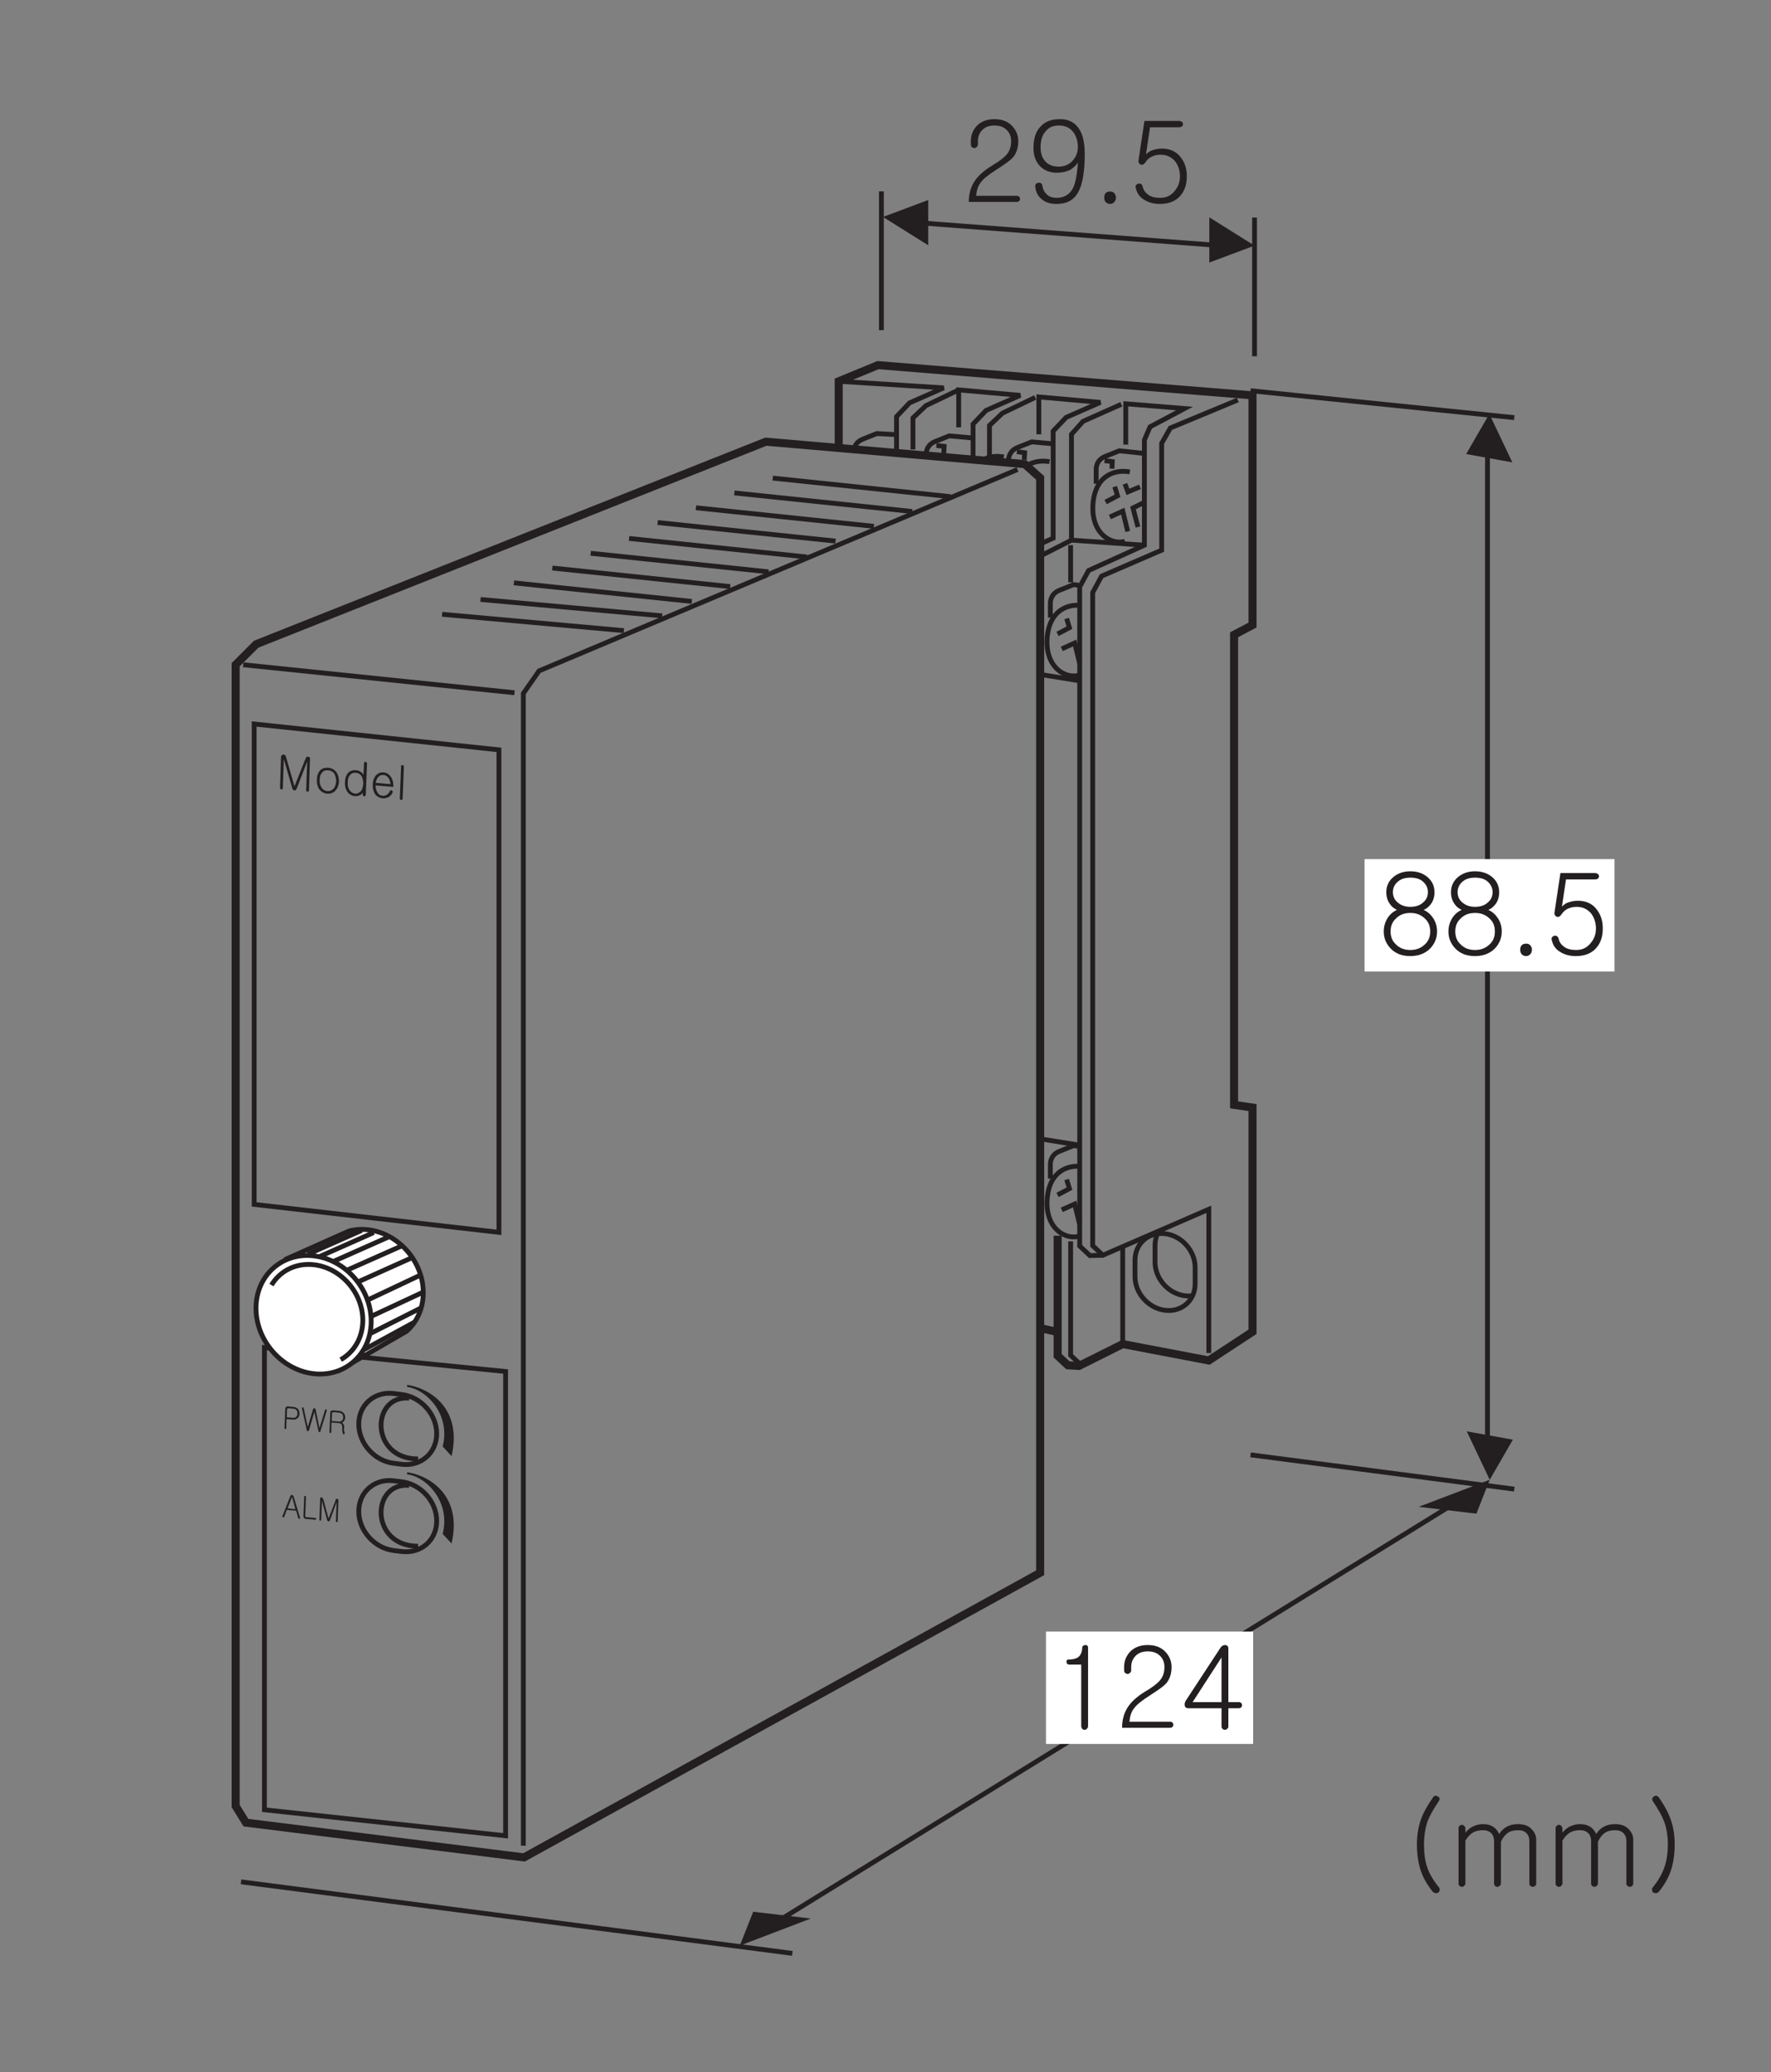 <?xml version="1.0" encoding="UTF-8"?>
<svg xmlns="http://www.w3.org/2000/svg" xmlns:xlink="http://www.w3.org/1999/xlink" width="109.05pt" height="127.56pt" viewBox="0 0 109.05 127.56" version="1.2">
<rect x="0" y="0" width="109.05" height="127.56" fill="#808080" stroke="none"/>
<defs>
<g>
<symbol overflow="visible" id="glyph0-0">
<path style="stroke:none;" d="M 0.562 -0.125 L 2.281 0.031 L 2.344 -1.688 L 0.625 -1.844 Z M 2.422 0.188 L 0.422 0 L 0.5 -2 L 2.5 -1.812 Z M 2.422 0.188 "/>
</symbol>
<symbol overflow="visible" id="glyph0-1">
<path style="stroke:none;" d="M 0.391 -2.031 C 0.406 -2.047 0.438 -2.062 0.469 -2.062 C 0.5 -2.078 0.531 -2.047 0.562 -2.031 C 0.594 -2.016 0.609 -1.984 0.625 -1.953 L 0.672 -1.781 L 1.156 -0.109 L 1.781 -1.672 L 1.859 -1.844 C 1.859 -1.875 1.891 -1.906 1.906 -1.922 C 1.938 -1.938 1.984 -1.922 2.016 -1.922 C 2.047 -1.922 2.078 -1.906 2.094 -1.891 C 2.109 -1.844 2.125 -1.812 2.109 -1.781 L 2.047 0.156 C 2.047 0.172 2.031 0.203 2.016 0.203 C 2.016 0.219 1.984 0.219 1.969 0.219 C 1.938 0.219 1.922 0.219 1.906 0.203 C 1.891 0.188 1.875 0.156 1.875 0.141 L 1.938 -1.641 L 1.281 0.062 C 1.25 0.125 1.219 0.156 1.156 0.141 C 1.109 0.141 1.062 0.109 1.031 0.047 L 0.5 -1.781 L 0.438 0 C 0.438 0.016 0.438 0.047 0.422 0.062 C 0.391 0.078 0.375 0.078 0.359 0.078 C 0.328 0.078 0.312 0.078 0.297 0.062 C 0.281 0.047 0.266 0 0.266 -0.016 L 0.328 -1.953 C 0.344 -1.984 0.359 -2 0.391 -2.031 Z M 0.391 -2.031 "/>
</symbol>
<symbol overflow="visible" id="glyph0-2">
<path style="stroke:none;" d="M 1.422 -1.172 C 1.531 -1.016 1.578 -0.812 1.578 -0.594 C 1.562 -0.375 1.5 -0.219 1.375 -0.062 C 1.25 0.078 1.078 0.156 0.859 0.141 C 0.641 0.125 0.469 0.016 0.344 -0.156 C 0.25 -0.328 0.203 -0.5 0.219 -0.719 C 0.219 -0.938 0.281 -1.125 0.391 -1.266 C 0.516 -1.406 0.688 -1.469 0.906 -1.453 C 1.125 -1.438 1.297 -1.344 1.422 -1.172 Z M 0.531 -1.141 C 0.422 -1.031 0.391 -0.891 0.391 -0.703 C 0.375 -0.531 0.406 -0.391 0.5 -0.25 C 0.562 -0.125 0.703 -0.031 0.859 -0.016 C 1.031 0 1.156 -0.078 1.266 -0.188 C 1.344 -0.312 1.391 -0.438 1.406 -0.609 C 1.406 -0.797 1.359 -0.953 1.297 -1.078 C 1.203 -1.219 1.078 -1.281 0.906 -1.297 C 0.75 -1.312 0.609 -1.266 0.531 -1.141 Z M 0.531 -1.141 "/>
</symbol>
<symbol overflow="visible" id="glyph0-3">
<path style="stroke:none;" d="M 1.5 0.062 C 1.484 0.094 1.484 0.109 1.469 0.125 C 1.453 0.141 1.422 0.156 1.406 0.156 C 1.375 0.141 1.359 0.141 1.344 0.125 C 1.328 0.094 1.312 0.078 1.312 0.047 L 1.312 -0.078 C 1.281 -0.016 1.219 0.047 1.141 0.078 C 1.047 0.125 0.953 0.141 0.844 0.141 C 0.625 0.125 0.453 0.016 0.344 -0.156 C 0.25 -0.328 0.203 -0.5 0.219 -0.719 C 0.219 -0.938 0.281 -1.125 0.391 -1.266 C 0.5 -1.406 0.672 -1.469 0.891 -1.453 C 0.984 -1.453 1.078 -1.422 1.156 -1.375 C 1.234 -1.328 1.312 -1.266 1.359 -1.172 L 1.391 -1.891 C 1.391 -1.922 1.406 -1.953 1.422 -1.953 C 1.438 -1.969 1.453 -1.969 1.484 -1.969 C 1.5 -1.969 1.531 -1.953 1.547 -1.938 C 1.562 -1.922 1.578 -1.906 1.578 -1.875 Z M 0.516 -1.141 C 0.422 -1.031 0.391 -0.891 0.391 -0.703 C 0.375 -0.531 0.406 -0.391 0.484 -0.25 C 0.562 -0.125 0.688 -0.031 0.844 -0.016 C 1 0 1.109 -0.078 1.219 -0.188 C 1.297 -0.312 1.328 -0.453 1.344 -0.625 C 1.344 -0.812 1.312 -0.953 1.25 -1.078 C 1.156 -1.219 1.047 -1.281 0.891 -1.297 C 0.734 -1.312 0.609 -1.266 0.516 -1.141 Z M 0.516 -1.141 "/>
</symbol>
<symbol overflow="visible" id="glyph0-4">
<path style="stroke:none;" d="M 1.312 -0.375 C 1.328 -0.375 1.344 -0.375 1.375 -0.359 C 1.406 -0.344 1.406 -0.328 1.422 -0.312 C 1.438 -0.281 1.438 -0.266 1.422 -0.234 C 1.359 -0.094 1.281 -0.016 1.172 0.047 C 1.062 0.109 0.953 0.125 0.812 0.125 C 0.609 0.094 0.453 0.016 0.328 -0.156 C 0.234 -0.328 0.188 -0.516 0.203 -0.734 C 0.203 -0.938 0.266 -1.125 0.375 -1.266 C 0.5 -1.406 0.672 -1.5 0.875 -1.469 C 1.062 -1.453 1.203 -1.359 1.328 -1.188 C 1.438 -1.016 1.469 -0.828 1.469 -0.625 L 1.469 -0.578 L 0.375 -0.672 C 0.375 -0.516 0.406 -0.375 0.484 -0.25 C 0.547 -0.125 0.656 -0.047 0.812 -0.031 C 0.922 -0.031 1.016 -0.047 1.078 -0.109 C 1.156 -0.156 1.203 -0.219 1.25 -0.312 C 1.266 -0.344 1.281 -0.359 1.312 -0.375 Z M 1.297 -0.75 C 1.281 -0.875 1.25 -1 1.188 -1.109 C 1.109 -1.234 0.984 -1.312 0.859 -1.312 C 0.719 -1.328 0.609 -1.281 0.516 -1.156 C 0.453 -1.078 0.391 -0.953 0.391 -0.828 Z M 1.297 -0.75 "/>
</symbol>
<symbol overflow="visible" id="glyph0-5">
<path style="stroke:none;" d="M 0.344 -2.062 C 0.359 -2.062 0.391 -2.062 0.406 -2.062 C 0.438 -2.062 0.453 -2.062 0.469 -2.047 C 0.484 -2.031 0.5 -2.016 0.5 -1.984 L 0.422 0 C 0.422 0.031 0.406 0.047 0.391 0.062 C 0.375 0.078 0.359 0.078 0.328 0.078 C 0.312 0.078 0.281 0.078 0.266 0.047 C 0.25 0.031 0.25 0 0.25 -0.016 L 0.328 -2 C 0.328 -2.031 0.328 -2.047 0.344 -2.062 Z M 0.344 -2.062 "/>
</symbol>
<symbol overflow="visible" id="glyph1-0">
<path style="stroke:none;" d="M 0.359 -0.078 L 1.453 0.016 L 1.5 -1.125 L 0.406 -1.219 Z M 1.547 0.125 L 0.266 0 L 0.312 -1.328 L 1.594 -1.203 Z M 1.547 0.125 "/>
</symbol>
<symbol overflow="visible" id="glyph1-1">
<path style="stroke:none;" d="M 0.844 -0.469 L 0.641 -1.203 L 0.625 -1.203 L 0.359 -0.516 Z M 0.578 -1.328 C 0.594 -1.344 0.609 -1.344 0.625 -1.344 C 0.656 -1.344 0.672 -1.328 0.688 -1.312 C 0.703 -1.297 0.719 -1.281 0.734 -1.25 L 1.125 0.047 C 1.125 0.062 1.125 0.078 1.125 0.094 C 1.109 0.109 1.109 0.125 1.094 0.125 C 1.078 0.125 1.062 0.125 1.047 0.125 C 1.031 0.109 1.031 0.094 1.016 0.078 L 0.891 -0.375 L 0.312 -0.422 L 0.156 0 C 0.141 0.016 0.125 0.031 0.109 0.047 C 0.109 0.047 0.094 0.047 0.078 0.031 C 0.062 0.031 0.047 0.016 0.047 0 C 0.031 -0.016 0.031 -0.031 0.047 -0.047 L 0.531 -1.266 C 0.547 -1.297 0.547 -1.312 0.578 -1.328 Z M 0.578 -1.328 "/>
</symbol>
<symbol overflow="visible" id="glyph1-2">
<path style="stroke:none;" d="M 0.234 -1.375 C 0.25 -1.375 0.25 -1.391 0.266 -1.391 C 0.281 -1.391 0.297 -1.375 0.312 -1.375 C 0.328 -1.344 0.328 -1.328 0.328 -1.312 L 0.281 -0.156 C 0.281 -0.125 0.281 -0.109 0.297 -0.094 C 0.312 -0.078 0.328 -0.078 0.359 -0.078 L 0.906 -0.031 C 0.922 -0.031 0.938 -0.016 0.938 -0.016 C 0.953 0 0.953 0.016 0.953 0.031 C 0.953 0.047 0.953 0.047 0.938 0.062 C 0.938 0.078 0.922 0.078 0.906 0.078 L 0.344 0.031 C 0.281 0.031 0.234 0 0.203 -0.031 C 0.188 -0.078 0.172 -0.109 0.172 -0.156 L 0.219 -1.328 C 0.219 -1.344 0.219 -1.359 0.234 -1.375 Z M 0.234 -1.375 "/>
</symbol>
<symbol overflow="visible" id="glyph1-3">
<path style="stroke:none;" d="M 0.234 -1.359 C 0.25 -1.375 0.266 -1.375 0.297 -1.391 C 0.312 -1.391 0.344 -1.359 0.359 -1.359 C 0.375 -1.344 0.391 -1.328 0.391 -1.297 L 0.438 -1.188 L 0.734 -0.078 L 1.141 -1.125 L 1.172 -1.234 C 1.172 -1.25 1.188 -1.281 1.203 -1.297 C 1.234 -1.281 1.25 -1.297 1.266 -1.281 C 1.297 -1.281 1.312 -1.281 1.328 -1.266 C 1.344 -1.25 1.344 -1.219 1.344 -1.203 L 1.297 0.078 C 1.297 0.109 1.297 0.109 1.281 0.125 C 1.281 0.141 1.266 0.141 1.25 0.141 C 1.234 0.141 1.219 0.141 1.203 0.125 C 1.203 0.109 1.188 0.109 1.188 0.078 L 1.234 -1.094 L 0.812 0.047 C 0.797 0.078 0.766 0.094 0.734 0.094 C 0.703 0.094 0.672 0.078 0.656 0.031 L 0.328 -1.172 L 0.281 0 C 0.281 0.031 0.281 0.031 0.266 0.031 C 0.25 0.047 0.234 0.047 0.219 0.047 C 0.203 0.047 0.203 0.047 0.188 0.031 C 0.172 0.016 0.172 0.016 0.172 -0.016 L 0.219 -1.297 C 0.219 -1.312 0.219 -1.344 0.234 -1.359 Z M 0.234 -1.359 "/>
</symbol>
<symbol overflow="visible" id="glyph2-0">
<path style="stroke:none;" d="M 0.359 -0.078 L 1.453 0.016 L 1.5 -1.125 L 0.406 -1.219 Z M 1.547 0.125 L 0.266 0 L 0.312 -1.328 L 1.594 -1.203 Z M 1.547 0.125 "/>
</symbol>
<symbol overflow="visible" id="glyph2-1">
<path style="stroke:none;" d="M 1.016 -1.172 C 1.078 -1.078 1.094 -1 1.094 -0.891 C 1.094 -0.781 1.062 -0.703 1 -0.641 C 0.906 -0.562 0.828 -0.516 0.703 -0.531 L 0.297 -0.562 L 0.281 0 C 0.281 0.031 0.281 0.031 0.266 0.031 C 0.25 0.047 0.234 0.047 0.219 0.047 C 0.203 0.047 0.203 0.047 0.188 0.031 C 0.172 0.016 0.172 0.016 0.172 -0.016 L 0.219 -1.172 C 0.219 -1.219 0.234 -1.266 0.25 -1.297 C 0.281 -1.328 0.328 -1.344 0.391 -1.344 L 0.734 -1.312 C 0.859 -1.297 0.938 -1.25 1.016 -1.172 Z M 0.906 -0.719 C 0.953 -0.766 0.969 -0.828 0.969 -0.906 C 0.969 -0.984 0.969 -1.047 0.922 -1.094 C 0.875 -1.156 0.812 -1.203 0.719 -1.203 L 0.406 -1.234 C 0.375 -1.234 0.359 -1.219 0.344 -1.203 C 0.328 -1.188 0.328 -1.172 0.328 -1.156 L 0.312 -0.672 L 0.703 -0.641 C 0.797 -0.641 0.859 -0.656 0.906 -0.719 Z M 0.906 -0.719 "/>
</symbol>
<symbol overflow="visible" id="glyph2-2">
<path style="stroke:none;" d="M 0.094 -1.375 C 0.109 -1.391 0.125 -1.391 0.141 -1.375 C 0.141 -1.391 0.156 -1.391 0.172 -1.375 C 0.188 -1.375 0.203 -1.359 0.203 -1.344 L 0.453 -0.172 L 0.781 -1.281 C 0.797 -1.312 0.812 -1.344 0.859 -1.328 C 0.906 -1.328 0.922 -1.297 0.938 -1.266 L 1.172 -0.109 L 1.516 -1.219 C 1.516 -1.25 1.531 -1.266 1.547 -1.266 C 1.562 -1.266 1.562 -1.266 1.578 -1.25 C 1.594 -1.25 1.609 -1.25 1.625 -1.234 C 1.625 -1.219 1.625 -1.203 1.625 -1.188 L 1.234 0.078 C 1.234 0.125 1.203 0.141 1.172 0.141 C 1.141 0.125 1.109 0.109 1.109 0.062 L 0.859 -1.109 L 0.531 0.016 C 0.516 0.062 0.484 0.078 0.453 0.078 C 0.422 0.062 0.391 0.047 0.391 0 L 0.094 -1.328 C 0.094 -1.344 0.094 -1.359 0.094 -1.375 Z M 0.094 -1.375 "/>
</symbol>
<symbol overflow="visible" id="glyph2-3">
<path style="stroke:none;" d="M 0.781 -1.312 C 0.906 -1.297 0.984 -1.25 1.062 -1.156 C 1.125 -1.094 1.141 -1 1.141 -0.906 C 1.141 -0.828 1.109 -0.75 1.078 -0.703 C 1.047 -0.641 0.984 -0.609 0.922 -0.594 C 0.969 -0.594 0.984 -0.562 1.016 -0.516 C 1.047 -0.484 1.078 -0.438 1.078 -0.375 C 1.078 -0.281 1.078 -0.188 1.062 -0.125 C 1.078 -0.062 1.094 0 1.109 0.047 C 1.109 0.062 1.109 0.078 1.109 0.094 C 1.094 0.109 1.078 0.125 1.062 0.125 C 1.062 0.125 1.047 0.125 1.031 0.125 C 1.016 0.125 1 0.109 1 0.094 C 0.984 0.047 0.969 -0.047 0.953 -0.125 C 0.969 -0.203 0.953 -0.281 0.953 -0.375 C 0.953 -0.422 0.938 -0.469 0.891 -0.5 C 0.859 -0.531 0.812 -0.562 0.75 -0.562 L 0.297 -0.594 L 0.281 0 C 0.281 0.016 0.281 0.031 0.266 0.031 C 0.25 0.047 0.234 0.047 0.219 0.047 C 0.203 0.047 0.203 0.047 0.188 0.031 C 0.172 0.016 0.172 0 0.172 -0.016 L 0.219 -1.172 C 0.219 -1.219 0.234 -1.266 0.25 -1.297 C 0.281 -1.328 0.328 -1.344 0.391 -1.344 Z M 0.953 -0.734 C 1 -0.781 1.016 -0.828 1.016 -0.906 C 1.016 -0.969 1.016 -1.047 0.969 -1.094 C 0.922 -1.156 0.859 -1.188 0.766 -1.203 L 0.406 -1.234 C 0.375 -1.234 0.359 -1.219 0.344 -1.203 C 0.328 -1.188 0.328 -1.172 0.328 -1.156 L 0.312 -0.688 L 0.75 -0.656 C 0.844 -0.641 0.906 -0.672 0.953 -0.734 Z M 0.953 -0.734 "/>
</symbol>
<symbol overflow="visible" id="glyph3-0">
<path style="stroke:none;" d="M 1.375 -0.406 L 5.562 -0.406 L 5.562 -4.578 L 1.375 -4.578 Z M 5.891 -0.062 L 1.047 -0.062 L 1.047 -4.906 L 5.891 -4.906 Z M 5.891 -0.062 "/>
</symbol>
<symbol overflow="visible" id="glyph3-1">
<path style="stroke:none;" d="M 3.25 -3.062 C 3.125 -2.906 2.984 -2.781 2.812 -2.719 C 3.062 -2.609 3.25 -2.438 3.406 -2.203 C 3.562 -1.969 3.641 -1.688 3.641 -1.391 C 3.641 -0.984 3.5 -0.641 3.219 -0.344 C 2.906 -0.031 2.5 0.125 1.984 0.125 C 1.484 0.125 1.078 -0.031 0.781 -0.344 C 0.5 -0.641 0.359 -0.984 0.359 -1.391 C 0.359 -1.688 0.438 -1.953 0.578 -2.188 C 0.719 -2.422 0.906 -2.594 1.172 -2.719 C 1 -2.797 0.859 -2.906 0.75 -3.062 C 0.594 -3.266 0.516 -3.516 0.516 -3.812 C 0.516 -4.156 0.641 -4.453 0.891 -4.688 C 1.172 -4.953 1.547 -5.094 2 -5.094 C 2.453 -5.094 2.828 -4.953 3.109 -4.688 C 3.359 -4.453 3.484 -4.156 3.484 -3.797 C 3.484 -3.516 3.406 -3.266 3.25 -3.062 Z M 1.094 -2.172 C 0.875 -1.969 0.781 -1.703 0.781 -1.391 C 0.781 -1.078 0.875 -0.812 1.094 -0.609 C 1.312 -0.375 1.609 -0.25 2 -0.25 C 2.375 -0.25 2.672 -0.375 2.906 -0.609 C 3.125 -0.812 3.219 -1.078 3.219 -1.391 C 3.219 -1.703 3.125 -1.969 2.906 -2.172 C 2.672 -2.406 2.375 -2.531 2 -2.531 C 1.609 -2.531 1.312 -2.406 1.094 -2.172 Z M 1.203 -4.438 C 1.016 -4.266 0.922 -4.047 0.922 -3.812 C 0.922 -3.562 1.016 -3.344 1.203 -3.188 C 1.406 -3 1.672 -2.906 2 -2.906 C 2.328 -2.906 2.609 -3 2.797 -3.188 C 2.984 -3.344 3.078 -3.562 3.078 -3.812 C 3.078 -4.047 2.984 -4.266 2.797 -4.438 C 2.609 -4.625 2.328 -4.703 2 -4.703 C 1.672 -4.703 1.406 -4.625 1.203 -4.438 Z M 1.203 -4.438 "/>
</symbol>
<symbol overflow="visible" id="glyph3-2">
<path style="stroke:none;" d="M 1.422 -0.531 C 1.484 -0.453 1.516 -0.375 1.516 -0.266 C 1.516 -0.156 1.484 -0.078 1.422 0 C 1.359 0.078 1.266 0.125 1.156 0.125 C 1.047 0.125 0.938 0.078 0.875 0 C 0.812 -0.078 0.797 -0.156 0.797 -0.266 C 0.797 -0.375 0.812 -0.453 0.875 -0.531 C 0.938 -0.609 1.047 -0.641 1.156 -0.641 C 1.266 -0.641 1.359 -0.609 1.422 -0.531 Z M 1.422 -0.531 "/>
</symbol>
<symbol overflow="visible" id="glyph3-3">
<path style="stroke:none;" d="M 3.266 -4.922 C 3.312 -4.891 3.328 -4.844 3.328 -4.797 C 3.328 -4.734 3.312 -4.703 3.281 -4.656 C 3.234 -4.625 3.172 -4.594 3.109 -4.594 L 1.297 -4.594 L 1.047 -2.922 C 1.172 -3.047 1.297 -3.141 1.469 -3.188 C 1.641 -3.25 1.828 -3.281 2.031 -3.281 C 2.516 -3.281 2.906 -3.109 3.172 -2.766 C 3.438 -2.438 3.562 -2.047 3.562 -1.578 C 3.562 -1.094 3.438 -0.703 3.188 -0.406 C 2.891 -0.047 2.469 0.125 1.891 0.125 C 1.516 0.125 1.188 0.031 0.922 -0.141 C 0.641 -0.312 0.484 -0.562 0.422 -0.859 C 0.391 -0.922 0.406 -0.984 0.438 -1.031 C 0.469 -1.078 0.516 -1.109 0.578 -1.125 C 0.625 -1.141 0.688 -1.125 0.734 -1.109 C 0.781 -1.078 0.812 -1.031 0.844 -0.953 C 0.875 -0.75 1 -0.578 1.172 -0.453 C 1.359 -0.312 1.609 -0.25 1.922 -0.25 C 2.297 -0.25 2.594 -0.391 2.812 -0.672 C 3.031 -0.922 3.141 -1.219 3.141 -1.578 C 3.141 -1.938 3.031 -2.25 2.844 -2.5 C 2.609 -2.766 2.328 -2.906 1.953 -2.906 C 1.734 -2.906 1.547 -2.859 1.359 -2.766 C 1.219 -2.688 1.109 -2.578 1.016 -2.438 C 0.922 -2.297 0.828 -2.266 0.719 -2.297 C 0.609 -2.359 0.562 -2.453 0.594 -2.594 L 0.953 -4.984 L 3.109 -4.984 C 3.172 -4.984 3.219 -4.953 3.266 -4.922 Z M 3.266 -4.922 "/>
</symbol>
<symbol overflow="visible" id="glyph3-4">
<path style="stroke:none;" d=""/>
</symbol>
<symbol overflow="visible" id="glyph3-5">
<path style="stroke:none;" d="M 6.109 -5.484 C 6.156 -5.484 6.203 -5.469 6.25 -5.438 C 6.312 -5.406 6.344 -5.375 6.359 -5.328 C 6.375 -5.266 6.359 -5.203 6.312 -5.141 C 5.984 -4.656 5.75 -4.234 5.625 -3.906 C 5.484 -3.484 5.406 -3.016 5.406 -2.484 C 5.406 -1.922 5.469 -1.453 5.609 -1.062 C 5.734 -0.688 5.969 -0.281 6.312 0.141 C 6.359 0.188 6.375 0.25 6.375 0.312 C 6.359 0.375 6.344 0.438 6.297 0.469 C 6.25 0.5 6.188 0.531 6.141 0.516 C 6.078 0.516 6.016 0.484 5.953 0.438 C 5.609 0.016 5.344 -0.438 5.188 -0.922 C 5.047 -1.375 4.969 -1.891 4.969 -2.484 C 4.969 -3.031 5.047 -3.531 5.203 -3.984 C 5.344 -4.406 5.609 -4.875 5.969 -5.391 C 6 -5.438 6.047 -5.469 6.109 -5.484 Z M 6.109 -5.484 "/>
</symbol>
<symbol overflow="visible" id="glyph3-6">
<path style="stroke:none;" d="M 0.656 -3.625 C 0.688 -3.672 0.75 -3.688 0.812 -3.688 C 0.859 -3.688 0.906 -3.672 0.938 -3.625 C 0.984 -3.594 1.016 -3.531 1.016 -3.453 L 1.016 -3.203 C 1.125 -3.344 1.266 -3.469 1.422 -3.562 C 1.641 -3.672 1.859 -3.734 2.078 -3.734 C 2.359 -3.734 2.594 -3.672 2.781 -3.531 C 2.906 -3.438 3.016 -3.297 3.094 -3.125 C 3.219 -3.312 3.359 -3.469 3.547 -3.562 C 3.766 -3.688 4 -3.734 4.25 -3.734 C 4.609 -3.734 4.891 -3.641 5.094 -3.422 C 5.281 -3.234 5.375 -3.016 5.375 -2.781 L 5.375 -0.078 C 5.375 -0.016 5.359 0.031 5.312 0.062 C 5.266 0.109 5.219 0.125 5.172 0.125 C 5.109 0.125 5.062 0.109 5.016 0.062 C 4.969 0.031 4.953 -0.016 4.953 -0.078 L 4.953 -2.703 C 4.953 -2.906 4.891 -3.062 4.781 -3.172 C 4.656 -3.297 4.484 -3.359 4.266 -3.359 C 4.016 -3.359 3.797 -3.312 3.641 -3.203 C 3.469 -3.094 3.328 -2.906 3.203 -2.656 L 3.203 -0.078 C 3.203 -0.016 3.172 0.031 3.125 0.062 C 3.094 0.109 3.031 0.125 2.984 0.125 C 2.922 0.125 2.875 0.109 2.844 0.062 C 2.797 0.031 2.781 -0.016 2.781 -0.078 L 2.781 -2.703 C 2.781 -2.906 2.719 -3.062 2.609 -3.172 C 2.484 -3.297 2.312 -3.359 2.094 -3.359 C 1.859 -3.359 1.656 -3.312 1.484 -3.219 C 1.312 -3.109 1.156 -2.953 1.016 -2.719 L 1.016 -0.078 C 1.016 -0.016 0.984 0.031 0.938 0.062 C 0.906 0.109 0.859 0.125 0.812 0.125 C 0.75 0.125 0.688 0.109 0.656 0.062 C 0.609 0.031 0.594 -0.016 0.594 -0.078 L 0.594 -3.453 C 0.594 -3.531 0.609 -3.594 0.656 -3.625 Z M 0.656 -3.625 "/>
</symbol>
<symbol overflow="visible" id="glyph3-7">
<path style="stroke:none;" d="M 1.719 -3.984 C 1.875 -3.531 1.953 -3.031 1.953 -2.484 C 1.953 -1.891 1.875 -1.375 1.734 -0.922 C 1.578 -0.438 1.312 0.016 0.969 0.438 C 0.922 0.484 0.859 0.516 0.797 0.516 C 0.734 0.531 0.688 0.5 0.625 0.469 C 0.578 0.438 0.562 0.375 0.562 0.312 C 0.547 0.25 0.562 0.188 0.625 0.141 C 0.953 -0.281 1.188 -0.688 1.312 -1.062 C 1.453 -1.453 1.531 -1.922 1.531 -2.484 C 1.531 -3.016 1.453 -3.484 1.297 -3.906 C 1.172 -4.234 0.938 -4.656 0.609 -5.141 C 0.562 -5.203 0.562 -5.266 0.578 -5.328 C 0.594 -5.375 0.625 -5.406 0.672 -5.438 C 0.719 -5.469 0.766 -5.484 0.812 -5.484 C 0.875 -5.469 0.922 -5.438 0.969 -5.391 C 1.328 -4.875 1.578 -4.406 1.719 -3.984 Z M 1.719 -3.984 "/>
</symbol>
<symbol overflow="visible" id="glyph3-8">
<path style="stroke:none;" d="M 0.984 -4.047 C 0.969 -4.156 1.031 -4.203 1.125 -4.203 C 1.375 -4.203 1.562 -4.25 1.703 -4.344 C 1.859 -4.469 1.938 -4.656 1.953 -4.922 C 1.953 -5.031 2.016 -5.078 2.141 -5.094 C 2.25 -5.094 2.312 -5.047 2.312 -4.922 L 2.312 -0.125 C 2.312 -0.047 2.297 0.016 2.234 0.062 C 2.203 0.109 2.156 0.125 2.109 0.125 C 2.047 0.125 1.984 0.109 1.953 0.062 C 1.906 0.016 1.891 -0.047 1.891 -0.125 L 1.891 -3.891 L 1.141 -3.891 C 1.047 -3.891 0.984 -3.953 0.984 -4.047 Z M 0.984 -4.047 "/>
</symbol>
<symbol overflow="visible" id="glyph3-9">
<path style="stroke:none;" d="M 3.094 -4.672 C 3.344 -4.406 3.469 -4.094 3.469 -3.734 C 3.469 -3.328 3.359 -3 3.141 -2.734 C 3 -2.578 2.703 -2.359 2.266 -2.078 L 2.125 -1.984 C 1.656 -1.688 1.312 -1.422 1.141 -1.172 C 0.984 -0.969 0.906 -0.703 0.875 -0.375 L 3.375 -0.375 C 3.438 -0.375 3.484 -0.359 3.531 -0.312 C 3.562 -0.281 3.578 -0.234 3.578 -0.188 C 3.578 -0.125 3.562 -0.094 3.531 -0.062 C 3.484 -0.016 3.438 0 3.375 0 L 0.422 0 C 0.422 -0.5 0.547 -0.922 0.781 -1.281 C 1 -1.609 1.344 -1.922 1.828 -2.219 C 2.281 -2.484 2.578 -2.719 2.734 -2.891 C 2.938 -3.125 3.031 -3.406 3.031 -3.734 C 3.031 -4 2.953 -4.219 2.781 -4.406 C 2.594 -4.609 2.328 -4.703 2 -4.703 C 1.672 -4.703 1.422 -4.609 1.234 -4.406 C 1.062 -4.219 0.984 -4 0.984 -3.734 L 0.984 -3.531 C 0.984 -3.469 0.953 -3.422 0.906 -3.375 C 0.875 -3.344 0.812 -3.312 0.766 -3.312 C 0.703 -3.312 0.656 -3.344 0.609 -3.375 C 0.562 -3.422 0.547 -3.484 0.547 -3.562 L 0.547 -3.734 C 0.547 -4.109 0.672 -4.406 0.906 -4.672 C 1.172 -4.953 1.547 -5.094 2 -5.094 C 2.469 -5.094 2.828 -4.953 3.094 -4.672 Z M 3.094 -4.672 "/>
</symbol>
<symbol overflow="visible" id="glyph3-10">
<path style="stroke:none;" d="M 0.781 -1.578 L 2.562 -1.578 L 2.562 -4.328 Z M 2.797 -5.094 C 2.922 -5.078 2.984 -5.016 2.984 -4.859 L 2.984 -1.578 L 3.656 -1.578 C 3.703 -1.578 3.75 -1.547 3.781 -1.516 C 3.812 -1.484 3.828 -1.438 3.828 -1.391 C 3.828 -1.344 3.812 -1.297 3.781 -1.266 C 3.734 -1.219 3.688 -1.203 3.625 -1.203 L 2.984 -1.203 L 2.984 -0.078 C 2.984 -0.016 2.969 0.031 2.906 0.062 C 2.875 0.109 2.828 0.125 2.781 0.125 C 2.719 0.125 2.656 0.109 2.625 0.062 C 2.578 0.031 2.562 -0.016 2.562 -0.078 L 2.562 -1.203 L 0.516 -1.203 C 0.391 -1.203 0.328 -1.25 0.297 -1.359 C 0.281 -1.469 0.297 -1.578 0.375 -1.688 L 2.484 -4.906 C 2.562 -5.031 2.656 -5.094 2.797 -5.094 Z M 2.797 -5.094 "/>
</symbol>
<symbol overflow="visible" id="glyph3-11">
<path style="stroke:none;" d="M 2.859 -4.312 C 2.656 -4.578 2.359 -4.703 1.984 -4.703 C 1.641 -4.703 1.359 -4.594 1.172 -4.344 C 0.953 -4.109 0.859 -3.781 0.859 -3.359 C 0.859 -3.031 0.938 -2.75 1.109 -2.547 C 1.297 -2.297 1.594 -2.172 1.969 -2.172 C 2.297 -2.172 2.594 -2.281 2.812 -2.516 C 3.031 -2.75 3.156 -3.031 3.156 -3.375 C 3.156 -3.75 3.047 -4.078 2.859 -4.312 Z M 0.984 -0.125 C 0.719 -0.312 0.562 -0.578 0.531 -0.938 C 0.516 -1.078 0.578 -1.156 0.719 -1.172 C 0.859 -1.203 0.938 -1.141 0.969 -1 C 1 -0.781 1.078 -0.625 1.219 -0.484 C 1.359 -0.328 1.578 -0.25 1.859 -0.25 C 2.297 -0.25 2.641 -0.453 2.844 -0.828 C 3.016 -1.172 3.109 -1.688 3.156 -2.422 C 3.031 -2.234 2.891 -2.109 2.703 -1.984 C 2.453 -1.859 2.172 -1.797 1.859 -1.797 C 1.484 -1.797 1.172 -1.906 0.922 -2.109 C 0.594 -2.391 0.422 -2.781 0.422 -3.312 C 0.422 -3.906 0.562 -4.344 0.859 -4.641 C 1.141 -4.953 1.531 -5.094 2.047 -5.094 C 2.484 -5.094 2.812 -4.969 3.062 -4.703 C 3.406 -4.359 3.578 -3.781 3.578 -2.953 C 3.578 -1.844 3.438 -1.062 3.172 -0.594 C 2.906 -0.109 2.469 0.125 1.844 0.125 C 1.484 0.125 1.203 0.047 0.984 -0.125 Z M 0.984 -0.125 "/>
</symbol>
</g>
</defs>
<g id="surface1">
<path style="fill:none;stroke-width:3;stroke-linecap:butt;stroke-linejoin:miter;stroke:rgb(13.73%,12.16%,12.549%);stroke-opacity:1;stroke-miterlimit:4;" d="M 151.267 867.394 L 319.99 849.978 " transform="matrix(0.099,0,0,-0.099,0,126.791)"/>
<path style="fill:none;stroke-width:3;stroke-linecap:butt;stroke-linejoin:miter;stroke:rgb(13.73%,12.16%,12.549%);stroke-opacity:1;stroke-miterlimit:4;" d="M 314.474 139.27 L 314.474 427.935 L 164.467 442.829 L 164.467 155.425 Z M 314.474 139.27 " transform="matrix(0.099,0,0,-0.099,0,126.791)"/>
<path style="fill:none;stroke-width:3;stroke-linecap:butt;stroke-linejoin:miter;stroke:rgb(13.73%,12.16%,12.549%);stroke-opacity:1;stroke-miterlimit:4;" d="M 310.336 514.463 L 310.336 814.476 L 158.084 830.552 L 158.084 531.84 Z M 310.336 514.463 " transform="matrix(0.099,0,0,-0.099,0,126.791)"/>
<path style="fill:none;stroke-width:3;stroke-linecap:butt;stroke-linejoin:miter;stroke:rgb(13.73%,12.16%,12.549%);stroke-opacity:1;stroke-miterlimit:4;" d="M 249.893 370.249 C 261.871 368.791 271.603 377.302 271.603 389.281 C 271.603 401.259 261.871 412.174 249.893 413.631 L 244.849 414.262 C 232.871 415.72 223.138 407.209 223.138 395.23 C 223.138 383.252 232.871 372.337 244.849 370.879 Z M 249.893 370.249 " transform="matrix(0.099,0,0,-0.099,0,126.791)"/>
<path style=" stroke:none;fill-rule:nonzero;fill:rgb(13.73%,12.16%,12.549%);fill-opacity:1;" d="M 27.805 89.633 C 28.52 86.555 26.254 85.395 25.066 85.25 L 25.066 85.375 C 26.254 85.523 27.762 87.062 27.258 89.043 L 27.805 89.633 "/>
<path style="fill:none;stroke-width:3;stroke-linecap:butt;stroke-linejoin:miter;stroke:rgb(13.73%,12.16%,12.549%);stroke-opacity:1;stroke-miterlimit:4;" d="M 254.542 411.385 C 230.743 413.513 229.876 373.559 260.058 373.559 " transform="matrix(0.099,0,0,-0.099,0,126.791)"/>
<g style="fill:rgb(13.73%,12.16%,12.549%);fill-opacity:1;">
  <use xlink:href="#glyph0-1" x="16.977" y="48.51"/>
</g>
<g style="fill:rgb(13.73%,12.16%,12.549%);fill-opacity:1;">
  <use xlink:href="#glyph0-2" x="19.295" y="48.714"/>
</g>
<g style="fill:rgb(13.73%,12.16%,12.549%);fill-opacity:1;">
  <use xlink:href="#glyph0-3" x="21.023" y="48.867"/>
</g>
<g style="fill:rgb(13.73%,12.16%,12.549%);fill-opacity:1;">
  <use xlink:href="#glyph0-4" x="22.751" y="49.019"/>
</g>
<g style="fill:rgb(13.73%,12.16%,12.549%);fill-opacity:1;">
  <use xlink:href="#glyph0-5" x="24.37" y="49.162"/>
</g>
<path style="fill:none;stroke-width:3;stroke-linecap:butt;stroke-linejoin:miter;stroke:rgb(13.73%,12.16%,12.549%);stroke-opacity:1;stroke-miterlimit:4;" d="M 249.893 316.031 C 261.871 314.533 271.603 323.044 271.603 335.023 C 271.603 347.001 261.871 357.916 249.893 359.374 L 244.849 360.004 C 232.871 361.462 223.138 352.951 223.138 340.973 C 223.138 328.994 232.871 318.119 244.849 316.622 Z M 249.893 316.031 " transform="matrix(0.099,0,0,-0.099,0,126.791)"/>
<path style=" stroke:none;fill-rule:nonzero;fill:rgb(13.73%,12.16%,12.549%);fill-opacity:1;" d="M 27.805 95.012 C 28.52 91.934 26.254 90.773 25.066 90.629 L 25.066 90.754 C 26.254 90.898 27.762 92.441 27.258 94.422 L 27.805 95.012 "/>
<path style="fill:none;stroke-width:3;stroke-linecap:butt;stroke-linejoin:miter;stroke:rgb(13.73%,12.16%,12.549%);stroke-opacity:1;stroke-miterlimit:4;" d="M 254.542 357.128 C 230.743 359.256 229.876 319.301 260.058 319.301 " transform="matrix(0.099,0,0,-0.099,0,126.791)"/>
<g style="fill:rgb(13.73%,12.16%,12.549%);fill-opacity:1;">
  <use xlink:href="#glyph1-1" x="17.346" y="93.367"/>
</g>
<g style="fill:rgb(13.73%,12.16%,12.549%);fill-opacity:1;">
  <use xlink:href="#glyph1-2" x="18.513" y="93.47"/>
  <use xlink:href="#glyph1-3" x="19.495" y="93.556"/>
</g>
<g style="fill:rgb(13.73%,12.16%,12.549%);fill-opacity:1;">
  <use xlink:href="#glyph2-1" x="17.346" y="87.918"/>
</g>
<g style="fill:rgb(13.73%,12.16%,12.549%);fill-opacity:1;">
  <use xlink:href="#glyph2-2" x="18.497" y="88.02"/>
</g>
<g style="fill:rgb(13.73%,12.16%,12.549%);fill-opacity:1;">
  <use xlink:href="#glyph2-3" x="20.115" y="88.162"/>
</g>
<path style=" stroke:none;fill-rule:nonzero;fill:rgb(100%,100%,100%);fill-opacity:1;" d="M 25.066 81.887 C 25.695 81.336 26.086 80.512 26.098 79.551 C 26.121 77.625 24.613 75.871 22.73 75.633 C 22.309 75.582 21.906 75.609 21.531 75.703 L 17.691 77.414 L 20.938 84.281 L 25.066 81.887 "/>
<path style="fill:none;stroke-width:3;stroke-linecap:butt;stroke-linejoin:miter;stroke:rgb(13.73%,12.16%,12.549%);stroke-opacity:1;stroke-miterlimit:4;" d="M 252.848 452.955 C 259.192 458.511 263.132 466.825 263.25 476.518 C 263.487 495.944 248.277 513.636 229.285 516.039 C 225.029 516.552 220.971 516.276 217.188 515.33 L 178.455 498.072 L 211.199 428.802 Z M 252.848 452.955 " transform="matrix(0.099,0,0,-0.099,0,126.791)"/>
<path style=" stroke:none;fill-rule:nonzero;fill:rgb(100%,100%,100%);fill-opacity:1;" d="M 19.293 84.496 C 21.254 84.742 22.863 83.316 22.887 81.316 C 22.91 79.312 21.34 77.488 19.379 77.242 C 17.422 76.996 15.809 78.418 15.785 80.422 C 15.762 82.422 17.332 84.246 19.293 84.496 "/>
<path style="fill:none;stroke-width:3;stroke-linecap:butt;stroke-linejoin:miter;stroke:rgb(13.73%,12.16%,12.549%);stroke-opacity:1;stroke-miterlimit:4;" d="M 194.61 426.634 C 214.391 424.152 230.625 438.534 230.861 458.708 C 231.097 478.922 215.257 497.323 195.477 499.805 C 175.736 502.288 159.463 487.945 159.227 467.731 C 158.99 447.557 174.83 429.156 194.61 426.634 Z M 194.61 426.634 " transform="matrix(0.099,0,0,-0.099,0,126.791)"/>
<path style="fill-rule:nonzero;fill:rgb(100%,100%,100%);fill-opacity:1;stroke-width:3;stroke-linecap:butt;stroke-linejoin:miter;stroke:rgb(13.73%,12.16%,12.549%);stroke-opacity:1;stroke-miterlimit:4;" d="M 211.908 435.303 C 220.065 439.874 225.502 448.661 225.66 459.378 C 225.857 476.518 212.42 492.161 195.595 494.289 C 184.208 495.707 174.16 490.546 168.841 481.68 " transform="matrix(0.099,0,0,-0.099,0,126.791)"/>
<path style="fill:none;stroke-width:3;stroke-linecap:butt;stroke-linejoin:miter;stroke:rgb(13.73%,12.16%,12.549%);stroke-opacity:1;stroke-miterlimit:4;" d="M 191.419 500.83 L 225.029 515.724 " transform="matrix(0.099,0,0,-0.099,0,126.791)"/>
<path style="fill:none;stroke-width:3;stroke-linecap:butt;stroke-linejoin:miter;stroke:rgb(13.73%,12.16%,12.549%);stroke-opacity:1;stroke-miterlimit:4;" d="M 198.866 499.451 L 232.437 514.345 " transform="matrix(0.099,0,0,-0.099,0,126.791)"/>
<path style="fill:none;stroke-width:3;stroke-linecap:butt;stroke-linejoin:miter;stroke:rgb(13.73%,12.16%,12.549%);stroke-opacity:1;stroke-miterlimit:4;" d="M 207.81 496.574 L 241.382 511.469 " transform="matrix(0.099,0,0,-0.099,0,126.791)"/>
<path style="fill:none;stroke-width:3;stroke-linecap:butt;stroke-linejoin:miter;stroke:rgb(13.73%,12.16%,12.549%);stroke-opacity:1;stroke-miterlimit:4;" d="M 216.085 491.058 L 249.656 505.952 " transform="matrix(0.099,0,0,-0.099,0,126.791)"/>
<path style="fill:none;stroke-width:3;stroke-linecap:butt;stroke-linejoin:miter;stroke:rgb(13.73%,12.16%,12.549%);stroke-opacity:1;stroke-miterlimit:4;" d="M 223.532 484.044 L 256.473 498.82 " transform="matrix(0.099,0,0,-0.099,0,126.791)"/>
<path style="fill:none;stroke-width:3;stroke-linecap:butt;stroke-linejoin:miter;stroke:rgb(13.73%,12.16%,12.549%);stroke-opacity:1;stroke-miterlimit:4;" d="M 229.048 472.578 L 261.438 487.866 " transform="matrix(0.099,0,0,-0.099,0,126.791)"/>
<path style="fill:none;stroke-width:3;stroke-linecap:butt;stroke-linejoin:miter;stroke:rgb(13.73%,12.16%,12.549%);stroke-opacity:1;stroke-miterlimit:4;" d="M 231.176 462.373 L 263.802 477.582 " transform="matrix(0.099,0,0,-0.099,0,126.791)"/>
<path style="fill:none;stroke-width:3;stroke-linecap:butt;stroke-linejoin:miter;stroke:rgb(13.73%,12.16%,12.549%);stroke-opacity:1;stroke-miterlimit:4;" d="M 230.743 451.773 L 261.438 467.259 " transform="matrix(0.099,0,0,-0.099,0,126.791)"/>
<path style="fill:none;stroke-width:3;stroke-linecap:butt;stroke-linejoin:miter;stroke:rgb(13.73%,12.16%,12.549%);stroke-opacity:1;stroke-miterlimit:4;" d="M 226.487 441.568 L 257.852 458.669 " transform="matrix(0.099,0,0,-0.099,0,126.791)"/>
<path style="fill:none;stroke-width:3;stroke-linecap:butt;stroke-linejoin:miter;stroke:rgb(13.73%,12.16%,12.549%);stroke-opacity:1;stroke-miterlimit:4;" d="M 615.432 996.635 L 615.432 1016.179 L 623.51 1023.823 L 643.881 1033.595 " transform="matrix(0.099,0,0,-0.099,0,126.791)"/>
<path style="fill:none;stroke-width:3;stroke-linecap:butt;stroke-linejoin:miter;stroke:rgb(13.73%,12.16%,12.549%);stroke-opacity:1;stroke-miterlimit:4;" d="M 605.227 996.635 L 605.227 1017.046 L 613.305 1025.517 L 634.543 1034.895 L 596.283 1038.284 L 596.283 1014.997 " transform="matrix(0.099,0,0,-0.099,0,126.791)"/>
<path style="fill:none;stroke-width:3;stroke-linecap:butt;stroke-linejoin:miter;stroke:rgb(13.73%,12.16%,12.549%);stroke-opacity:1;stroke-miterlimit:4;" d="M 557.628 1001.285 L 557.628 1021.695 L 565.706 1030.206 L 586.944 1039.545 L 521.654 1043.643 " transform="matrix(0.099,0,0,-0.099,0,126.791)"/>
<path style="fill:none;stroke-width:3;stroke-linecap:butt;stroke-linejoin:miter;stroke:rgb(13.73%,12.16%,12.549%);stroke-opacity:1;stroke-miterlimit:4;" d="M 567.834 1001.285 L 567.834 1020.868 L 575.911 1028.512 L 596.283 1038.284 " transform="matrix(0.099,0,0,-0.099,0,126.791)"/>
<path style="fill:none;stroke-width:3;stroke-linecap:butt;stroke-linejoin:miter;stroke:rgb(13.73%,12.16%,12.549%);stroke-opacity:1;stroke-miterlimit:4;" d="M 702.709 987.297 C 692.662 989.109 681.944 984.42 680.013 969.447 C 677.492 949.47 690.928 941.55 699.636 944.151 " transform="matrix(0.099,0,0,-0.099,0,126.791)"/>
<path style="fill:none;stroke-width:3;stroke-linecap:butt;stroke-linejoin:miter;stroke:rgb(13.73%,12.16%,12.549%);stroke-opacity:1;stroke-miterlimit:4;" d="M 652.786 993.641 C 647.9 994.507 642.857 993.838 638.759 991.237 " transform="matrix(0.099,0,0,-0.099,0,126.791)"/>
<path style="fill:none;stroke-width:3;stroke-linecap:butt;stroke-linejoin:miter;stroke:rgb(13.73%,12.16%,12.549%);stroke-opacity:1;stroke-miterlimit:4;" d="M 687.658 968.541 L 695.065 972.442 L 693.332 978.116 " transform="matrix(0.099,0,0,-0.099,0,126.791)"/>
<path style="fill:none;stroke-width:3;stroke-linecap:butt;stroke-linejoin:miter;stroke:rgb(13.73%,12.16%,12.549%);stroke-opacity:1;stroke-miterlimit:4;" d="M 701.409 950.258 L 698.336 962.906 L 690.298 959.242 " transform="matrix(0.099,0,0,-0.099,0,126.791)"/>
<path style="fill:none;stroke-width:3;stroke-linecap:butt;stroke-linejoin:miter;stroke:rgb(13.73%,12.16%,12.549%);stroke-opacity:1;stroke-miterlimit:4;" d="M 657.751 886.544 L 665.159 890.445 L 663.425 896.119 " transform="matrix(0.099,0,0,-0.099,0,126.791)"/>
<path style="fill:none;stroke-width:3;stroke-linecap:butt;stroke-linejoin:miter;stroke:rgb(13.73%,12.16%,12.549%);stroke-opacity:1;stroke-miterlimit:4;" d="M 671.502 868.261 L 668.429 880.909 L 660.391 877.245 " transform="matrix(0.099,0,0,-0.099,0,126.791)"/>
<path style="fill:none;stroke-width:3;stroke-linecap:butt;stroke-linejoin:miter;stroke:rgb(13.73%,12.16%,12.549%);stroke-opacity:1;stroke-miterlimit:4;" d="M 711.89 998.763 L 696.169 1000.418 L 687.461 996.95 C 681.314 994.547 681.787 988.636 681.787 988.636 L 681.787 979.928 " transform="matrix(0.099,0,0,-0.099,0,126.791)"/>
<path style="fill:none;stroke-width:3;stroke-linecap:butt;stroke-linejoin:miter;stroke:rgb(13.73%,12.16%,12.549%);stroke-opacity:1;stroke-miterlimit:4;" d="M 686.988 994.31 L 691.795 993.68 L 691.598 989.306 " transform="matrix(0.099,0,0,-0.099,0,126.791)"/>
<path style="fill:none;stroke-width:3;stroke-linecap:butt;stroke-linejoin:miter;stroke:rgb(13.73%,12.16%,12.549%);stroke-opacity:1;stroke-miterlimit:4;" d="M 624.337 996.596 C 620.003 997.384 615.55 996.95 611.728 995.02 " transform="matrix(0.099,0,0,-0.099,0,126.791)"/>
<path style="fill:none;stroke-width:3;stroke-linecap:butt;stroke-linejoin:miter;stroke:rgb(13.73%,12.16%,12.549%);stroke-opacity:1;stroke-miterlimit:4;" d="M 655.387 1004.713 L 641.675 1005.974 L 632.927 1002.467 C 626.82 1000.063 627.253 994.192 627.253 994.192 L 627.253 991.513 " transform="matrix(0.099,0,0,-0.099,0,126.791)"/>
<path style="fill:none;stroke-width:3;stroke-linecap:butt;stroke-linejoin:miter;stroke:rgb(13.73%,12.16%,12.549%);stroke-opacity:1;stroke-miterlimit:4;" d="M 604.124 1008.456 L 590.412 1009.717 L 581.703 1006.21 C 575.557 1003.807 576.029 997.936 576.029 997.936 L 576.029 995.296 " transform="matrix(0.099,0,0,-0.099,0,126.791)"/>
<path style="fill:none;stroke-width:3;stroke-linecap:butt;stroke-linejoin:miter;stroke:rgb(13.73%,12.16%,12.549%);stroke-opacity:1;stroke-miterlimit:4;" d="M 632.494 999.866 L 637.301 999.196 L 637.064 994.823 " transform="matrix(0.099,0,0,-0.099,0,126.791)"/>
<path style="fill:none;stroke-width:3;stroke-linecap:butt;stroke-linejoin:miter;stroke:rgb(13.73%,12.16%,12.549%);stroke-opacity:1;stroke-miterlimit:4;" d="M 557.156 1010.505 L 545.335 1011.135 L 536.587 1007.629 C 530.519 1005.225 530.953 999.354 530.953 999.354 " transform="matrix(0.099,0,0,-0.099,0,126.791)"/>
<path style="fill:none;stroke-width:3;stroke-linecap:butt;stroke-linejoin:miter;stroke:rgb(13.73%,12.16%,12.549%);stroke-opacity:1;stroke-miterlimit:4;" d="M 582.413 1003.767 L 587.22 1003.137 L 587.023 998.763 " transform="matrix(0.099,0,0,-0.099,0,126.791)"/>
<path style="fill:none;stroke-width:3;stroke-linecap:butt;stroke-linejoin:miter;stroke:rgb(13.73%,12.16%,12.549%);stroke-opacity:1;stroke-miterlimit:4;" d="M 751.845 439.44 L 751.845 528.806 L 685.963 500.239 L 679.619 506.189 L 679.619 912.274 L 685.136 922.479 L 722.529 938.634 L 722.529 1005.107 L 727.927 1014.603 L 769.891 1032.019 " transform="matrix(0.099,0,0,-0.099,0,126.791)"/>
<path style="fill:none;stroke-width:3;stroke-linecap:butt;stroke-linejoin:miter;stroke:rgb(13.73%,12.16%,12.549%);stroke-opacity:1;stroke-miterlimit:4;" d="M 685.963 500.239 L 677.886 500.002 L 671.542 505.952 L 671.542 915.781 L 677.058 925.986 L 711.772 941.708 L 711.772 1007.077 L 715.279 1015.312 L 736.753 1026.7 L 700.188 1029.655 L 700.188 1004.279 " transform="matrix(0.099,0,0,-0.099,0,126.791)"/>
<path style="fill:none;stroke-width:3;stroke-linecap:butt;stroke-linejoin:miter;stroke:rgb(13.73%,12.16%,12.549%);stroke-opacity:1;stroke-miterlimit:4;" d="M 672.291 432.033 L 665.907 438.022 L 665.907 508.868 " transform="matrix(0.099,0,0,-0.099,0,126.791)"/>
<path style="fill:none;stroke-width:3;stroke-linecap:butt;stroke-linejoin:miter;stroke:rgb(13.73%,12.16%,12.549%);stroke-opacity:1;stroke-miterlimit:4;" d="M 646.797 934.852 L 666.42 944.86 L 666.42 1010.663 L 673.63 1018.74 L 697.43 1029.34 " transform="matrix(0.099,0,0,-0.099,0,126.791)"/>
<path style="fill:none;stroke-width:3;stroke-linecap:butt;stroke-linejoin:miter;stroke:rgb(13.73%,12.16%,12.549%);stroke-opacity:1;stroke-miterlimit:4;" d="M 646.6 942.299 L 655.032 946.121 L 655.032 1012.672 L 663.11 1021.183 L 684.387 1030.522 L 646.127 1033.91 L 646.127 1010.663 " transform="matrix(0.099,0,0,-0.099,0,126.791)"/>
<path style="fill:none;stroke-width:3;stroke-linecap:butt;stroke-linejoin:miter;stroke:rgb(13.73%,12.16%,12.549%);stroke-opacity:1;stroke-miterlimit:4;" d="M 724.657 465.998 C 734.98 464.737 743.334 472.105 743.334 482.429 L 743.334 492.673 C 743.334 502.997 734.98 512.375 724.657 513.636 C 714.333 514.857 705.941 507.489 705.941 497.165 L 705.941 486.921 C 705.941 476.597 714.333 467.219 724.657 465.998 Z M 724.657 465.998 " transform="matrix(0.099,0,0,-0.099,0,126.791)"/>
<path style="fill:none;stroke-width:3;stroke-linecap:butt;stroke-linejoin:miter;stroke:rgb(13.73%,12.16%,12.549%);stroke-opacity:1;stroke-miterlimit:4;" d="M 719.534 512.572 C 718.786 510.641 718.392 508.474 718.392 506.189 L 718.392 495.944 C 718.392 485.62 726.745 476.242 737.069 475.021 C 738.527 474.863 739.906 474.824 741.245 474.982 " transform="matrix(0.099,0,0,-0.099,0,126.791)"/>
<path style="fill:none;stroke-width:3;stroke-linecap:butt;stroke-linejoin:miter;stroke:rgb(13.73%,12.16%,12.549%);stroke-opacity:1;stroke-miterlimit:4;" d="M 274.992 898.759 L 388.039 888.593 " transform="matrix(0.099,0,0,-0.099,0,126.791)"/>
<path style="fill:none;stroke-width:3;stroke-linecap:butt;stroke-linejoin:miter;stroke:rgb(13.73%,12.16%,12.549%);stroke-opacity:1;stroke-miterlimit:4;" d="M 298.87 907.979 L 411.877 897.774 " transform="matrix(0.099,0,0,-0.099,0,126.791)"/>
<path style="fill:none;stroke-width:3;stroke-linecap:butt;stroke-linejoin:miter;stroke:rgb(13.73%,12.16%,12.549%);stroke-opacity:1;stroke-miterlimit:4;" d="M 409.04 955.814 L 519.683 944.269 " transform="matrix(0.099,0,0,-0.099,0,126.791)"/>
<path style="fill:none;stroke-width:3;stroke-linecap:butt;stroke-linejoin:miter;stroke:rgb(13.73%,12.16%,12.549%);stroke-opacity:1;stroke-miterlimit:4;" d="M 432.879 964.995 L 543.522 953.45 " transform="matrix(0.099,0,0,-0.099,0,126.791)"/>
<path style="fill:none;stroke-width:3;stroke-linecap:butt;stroke-linejoin:miter;stroke:rgb(13.73%,12.16%,12.549%);stroke-opacity:1;stroke-miterlimit:4;" d="M 456.757 974.215 L 567.4 962.67 " transform="matrix(0.099,0,0,-0.099,0,126.791)"/>
<path style="fill:none;stroke-width:3;stroke-linecap:butt;stroke-linejoin:miter;stroke:rgb(13.73%,12.16%,12.549%);stroke-opacity:1;stroke-miterlimit:4;" d="M 480.635 983.435 L 591.278 971.89 " transform="matrix(0.099,0,0,-0.099,0,126.791)"/>
<path style="fill:none;stroke-width:3;stroke-linecap:butt;stroke-linejoin:miter;stroke:rgb(13.73%,12.16%,12.549%);stroke-opacity:1;stroke-miterlimit:4;" d="M 319.635 918.302 L 430.279 906.757 " transform="matrix(0.099,0,0,-0.099,0,126.791)"/>
<path style="fill:none;stroke-width:3;stroke-linecap:butt;stroke-linejoin:miter;stroke:rgb(13.73%,12.16%,12.549%);stroke-opacity:1;stroke-miterlimit:4;" d="M 343.514 927.523 L 454.157 915.978 " transform="matrix(0.099,0,0,-0.099,0,126.791)"/>
<path style="fill:none;stroke-width:3;stroke-linecap:butt;stroke-linejoin:miter;stroke:rgb(13.73%,12.16%,12.549%);stroke-opacity:1;stroke-miterlimit:4;" d="M 367.392 936.704 L 478.035 925.159 " transform="matrix(0.099,0,0,-0.099,0,126.791)"/>
<path style="fill:none;stroke-width:3;stroke-linecap:butt;stroke-linejoin:miter;stroke:rgb(13.73%,12.16%,12.549%);stroke-opacity:1;stroke-miterlimit:4;" d="M 391.27 945.924 L 501.913 934.379 " transform="matrix(0.099,0,0,-0.099,0,126.791)"/>
<path style=" stroke:none;fill-rule:nonzero;fill:rgb(13.73%,12.16%,12.549%);fill-opacity:1;" d="M 90.91 93.176 L 91.73 91.09 L 87.359 92.754 L 90.91 93.176 "/>
<path style=" stroke:none;fill-rule:nonzero;fill:rgb(13.73%,12.16%,12.549%);fill-opacity:1;" d="M 93.121 28.461 L 91.707 25.48 L 90.281 27.949 L 93.121 28.461 "/>
<path style=" stroke:none;fill-rule:nonzero;fill:rgb(13.73%,12.16%,12.549%);fill-opacity:1;" d="M 46.379 117.68 L 45.555 119.766 L 49.926 118.098 L 46.379 117.68 "/>
<path style="fill:none;stroke-width:3;stroke-linecap:butt;stroke-linejoin:miter;stroke:rgb(13.73%,12.16%,12.549%);stroke-opacity:1;stroke-miterlimit:4;" d="M 925.178 369.855 L 925.178 1002.349 " transform="matrix(0.099,0,0,-0.099,0,126.791)"/>
<path style=" stroke:none;fill-rule:nonzero;fill:rgb(13.73%,12.16%,12.549%);fill-opacity:1;" d="M 90.316 88.109 L 91.73 91.09 L 93.156 88.621 L 90.316 88.109 "/>
<path style="fill:none;stroke-width:3;stroke-linecap:butt;stroke-linejoin:miter;stroke:rgb(13.73%,12.16%,12.549%);stroke-opacity:1;stroke-miterlimit:4;" d="M 777.811 1037.772 L 941.845 1021.026 " transform="matrix(0.099,0,0,-0.099,0,126.791)"/>
<path style="fill:none;stroke-width:3;stroke-linecap:butt;stroke-linejoin:miter;stroke:rgb(13.73%,12.16%,12.549%);stroke-opacity:1;stroke-miterlimit:4;" d="M 777.811 376.12 L 941.845 354.803 " transform="matrix(0.099,0,0,-0.099,0,126.791)"/>
<path style="fill:none;stroke-width:3;stroke-linecap:butt;stroke-linejoin:miter;stroke:rgb(13.73%,12.16%,12.549%);stroke-opacity:1;stroke-miterlimit:4;" d="M 149.928 110.624 L 492.811 66.138 " transform="matrix(0.099,0,0,-0.099,0,126.791)"/>
<path style=" stroke:none;fill-rule:nonzero;fill:rgb(100%,100%,100%);fill-opacity:1;" d="M 84.023 59.805 L 99.414 59.805 L 99.414 52.883 L 84.023 52.883 Z M 84.023 59.805 "/>
<g style="fill:rgb(13.73%,12.16%,12.549%);fill-opacity:1;">
  <use xlink:href="#glyph3-1" x="84.846" y="58.728"/>
  <use xlink:href="#glyph3-1" x="88.829" y="58.728"/>
  <use xlink:href="#glyph3-2" x="92.813" y="58.728"/>
  <use xlink:href="#glyph3-3" x="95.13" y="58.728"/>
</g>
<g style="fill:rgb(13.73%,12.16%,12.549%);fill-opacity:1;">
  <use xlink:href="#glyph3-4" x="79.967" y="116.02"/>
  <use xlink:href="#glyph3-5" x="82.278" y="116.02"/>
  <use xlink:href="#glyph3-6" x="89.217" y="116.02"/>
  <use xlink:href="#glyph3-6" x="95.192" y="116.02"/>
  <use xlink:href="#glyph3-7" x="101.167" y="116.02"/>
</g>
<path style="fill:none;stroke-width:3;stroke-linecap:butt;stroke-linejoin:miter;stroke:rgb(13.73%,12.16%,12.549%);stroke-opacity:1;stroke-miterlimit:4;" d="M 913.83 351.611 L 466.569 75.516 " transform="matrix(0.099,0,0,-0.099,0,126.791)"/>
<path style=" stroke:none;fill-rule:nonzero;fill:rgb(100%,100%,100%);fill-opacity:1;" d="M 64.406 107.352 L 77.164 107.352 L 77.164 100.434 L 64.406 100.434 Z M 64.406 107.352 "/>
<g style="fill:rgb(13.73%,12.16%,12.549%);fill-opacity:1;">
  <use xlink:href="#glyph3-8" x="64.686" y="106.356"/>
  <use xlink:href="#glyph3-9" x="68.67" y="106.356"/>
  <use xlink:href="#glyph3-10" x="72.653" y="106.356"/>
</g>
<path style="fill:none;stroke-width:3;stroke-linecap:butt;stroke-linejoin:miter;stroke:rgb(13.73%,12.16%,12.549%);stroke-opacity:1;stroke-miterlimit:4;" d="M 699.675 979.889 L 701.527 974.885 L 709.053 977.998 " transform="matrix(0.099,0,0,-0.099,0,126.791)"/>
<path style="fill:none;stroke-width:3;stroke-linecap:butt;stroke-linejoin:miter;stroke:rgb(13.73%,12.16%,12.549%);stroke-opacity:1;stroke-miterlimit:4;" d="M 707.792 953.016 L 704.68 964.877 L 710.905 967.989 " transform="matrix(0.099,0,0,-0.099,0,126.791)"/>
<path style="fill:none;stroke-width:3;stroke-linecap:butt;stroke-linejoin:miter;stroke:rgb(13.73%,12.16%,12.549%);stroke-opacity:1;stroke-miterlimit:4;" d="M 670.911 904.393 C 661.967 904.708 653.259 899.507 651.525 886.189 C 649.003 866.212 662.44 858.292 671.187 860.893 " transform="matrix(0.099,0,0,-0.099,0,126.791)"/>
<path style="fill:none;stroke-width:3;stroke-linecap:butt;stroke-linejoin:miter;stroke:rgb(13.73%,12.16%,12.549%);stroke-opacity:1;stroke-miterlimit:4;" d="M 670.911 916.845 L 667.68 917.199 L 658.972 913.692 C 652.865 911.289 653.298 905.418 653.298 905.418 L 653.298 896.67 " transform="matrix(0.099,0,0,-0.099,0,126.791)"/>
<path style="fill:none;stroke-width:3;stroke-linecap:butt;stroke-linejoin:miter;stroke:rgb(13.73%,12.16%,12.549%);stroke-opacity:1;stroke-miterlimit:4;" d="M 657.751 537.711 L 665.159 541.651 L 663.425 547.325 " transform="matrix(0.099,0,0,-0.099,0,126.791)"/>
<path style="fill:none;stroke-width:3;stroke-linecap:butt;stroke-linejoin:miter;stroke:rgb(13.73%,12.16%,12.549%);stroke-opacity:1;stroke-miterlimit:4;" d="M 671.502 519.428 L 668.429 532.076 L 660.391 528.451 " transform="matrix(0.099,0,0,-0.099,0,126.791)"/>
<path style="fill:none;stroke-width:3;stroke-linecap:butt;stroke-linejoin:miter;stroke:rgb(13.73%,12.16%,12.549%);stroke-opacity:1;stroke-miterlimit:4;" d="M 670.911 555.56 C 661.967 555.876 653.259 550.714 651.525 537.356 C 649.003 517.379 662.44 509.459 671.187 512.099 " transform="matrix(0.099,0,0,-0.099,0,126.791)"/>
<path style="fill:none;stroke-width:3;stroke-linecap:butt;stroke-linejoin:miter;stroke:rgb(13.73%,12.16%,12.549%);stroke-opacity:1;stroke-miterlimit:4;" d="M 670.911 568.012 L 667.68 568.366 L 658.972 564.859 C 652.865 562.495 653.298 556.585 653.298 556.585 L 653.298 547.877 " transform="matrix(0.099,0,0,-0.099,0,126.791)"/>
<path style="fill:none;stroke-width:3;stroke-linecap:butt;stroke-linejoin:miter;stroke:rgb(13.73%,12.16%,12.549%);stroke-opacity:1;stroke-miterlimit:4;" d="M 666.42 944.86 L 711.772 941.708 " transform="matrix(0.099,0,0,-0.099,0,126.791)"/>
<path style="fill:none;stroke-width:3;stroke-linecap:butt;stroke-linejoin:miter;stroke:rgb(13.73%,12.16%,12.549%);stroke-opacity:1;stroke-miterlimit:4;" d="M 665.907 941.747 L 665.907 918.618 " transform="matrix(0.099,0,0,-0.099,0,126.791)"/>
<path style="fill:none;stroke-width:3;stroke-linecap:butt;stroke-linejoin:miter;stroke:rgb(13.73%,12.16%,12.549%);stroke-opacity:1;stroke-miterlimit:4;" d="M 648.412 861.129 L 671.542 857.386 " transform="matrix(0.099,0,0,-0.099,0,126.791)"/>
<path style="fill:none;stroke-width:3;stroke-linecap:butt;stroke-linejoin:miter;stroke:rgb(13.73%,12.16%,12.549%);stroke-opacity:1;stroke-miterlimit:4;" d="M 648.412 572.385 L 671.542 568.642 " transform="matrix(0.099,0,0,-0.099,0,126.791)"/>
<path style="fill:none;stroke-width:3;stroke-linecap:butt;stroke-linejoin:miter;stroke:rgb(13.73%,12.16%,12.549%);stroke-opacity:1;stroke-miterlimit:4;" d="M 698.296 444.996 L 698.296 506.11 " transform="matrix(0.099,0,0,-0.099,0,126.791)"/>
<path style="fill:none;stroke-width:5;stroke-linecap:butt;stroke-linejoin:miter;stroke:rgb(13.73%,12.16%,12.549%);stroke-opacity:1;stroke-miterlimit:4;" d="M 521.654 1001.679 L 521.654 1043.643 L 546.083 1053.69 L 779.033 1034.895 L 779.033 892.06 L 767.566 886.032 L 767.566 593.742 L 779.033 592.047 L 779.033 452.64 L 751.845 434.791 L 698.296 444.996 L 671.108 431.402 L 664.213 431.796 L 657.83 437.746 L 657.83 512.375 " transform="matrix(0.099,0,0,-0.099,0,126.791)"/>
<path style="fill:none;stroke-width:5;stroke-linecap:butt;stroke-linejoin:miter;stroke:rgb(13.73%,12.16%,12.549%);stroke-opacity:1;stroke-miterlimit:4;" d="M 658.421 452.364 L 647.152 454.886 " transform="matrix(0.099,0,0,-0.099,0,126.791)"/>
<path style="fill:none;stroke-width:3;stroke-linecap:butt;stroke-linejoin:miter;stroke:rgb(13.73%,12.16%,12.549%);stroke-opacity:1;stroke-miterlimit:4;" d="M 548.211 1161.733 L 548.211 1075.441 " transform="matrix(0.099,0,0,-0.099,0,126.791)"/>
<path style="fill:none;stroke-width:3;stroke-linecap:butt;stroke-linejoin:miter;stroke:rgb(13.73%,12.16%,12.549%);stroke-opacity:1;stroke-miterlimit:4;" d="M 780.294 1145.46 L 780.294 1059.207 " transform="matrix(0.099,0,0,-0.099,0,126.791)"/>
<path style="fill:none;stroke-width:3;stroke-linecap:butt;stroke-linejoin:miter;stroke:rgb(13.73%,12.16%,12.549%);stroke-opacity:1;stroke-miterlimit:4;" d="M 559.283 1143.135 L 769.694 1127.216 " transform="matrix(0.099,0,0,-0.099,0,126.791)"/>
<path style=" stroke:none;fill-rule:nonzero;fill:rgb(13.73%,12.16%,12.549%);fill-opacity:1;" d="M 77.246 15.121 L 74.465 13.379 L 74.465 16.16 L 77.246 15.121 "/>
<path style=" stroke:none;fill-rule:nonzero;fill:rgb(13.73%,12.16%,12.549%);fill-opacity:1;" d="M 54.371 13.355 L 57.156 15.098 L 57.156 12.312 L 54.371 13.355 "/>
<g style="fill:rgb(13.73%,12.16%,12.549%);fill-opacity:1;">
  <use xlink:href="#glyph3-9" x="59.231" y="12.429"/>
  <use xlink:href="#glyph3-11" x="63.215" y="12.429"/>
  <use xlink:href="#glyph3-2" x="67.198" y="12.429"/>
  <use xlink:href="#glyph3-3" x="69.516" y="12.429"/>
</g>
<path style="fill:none;stroke-width:5;stroke-linecap:butt;stroke-linejoin:miter;stroke:rgb(13.73%,12.16%,12.549%);stroke-opacity:1;stroke-miterlimit:4;" d="M 476.38 1006.092 L 159.345 880.161 L 146.578 867.394 L 146.578 157.75 L 152.962 147.426 L 325.94 125.833 L 646.955 302.791 L 646.955 983.553 L 637.34 992.143 Z M 476.38 1006.092 " transform="matrix(0.099,0,0,-0.099,0,126.791)"/>
<path style="fill:none;stroke-width:3;stroke-linecap:butt;stroke-linejoin:miter;stroke:rgb(13.73%,12.16%,12.549%);stroke-opacity:1;stroke-miterlimit:4;" d="M 325.507 133.084 L 325.507 849.545 L 335.278 863.572 L 632.888 988.794 " transform="matrix(0.099,0,0,-0.099,0,126.791)"/>
</g>
</svg>
